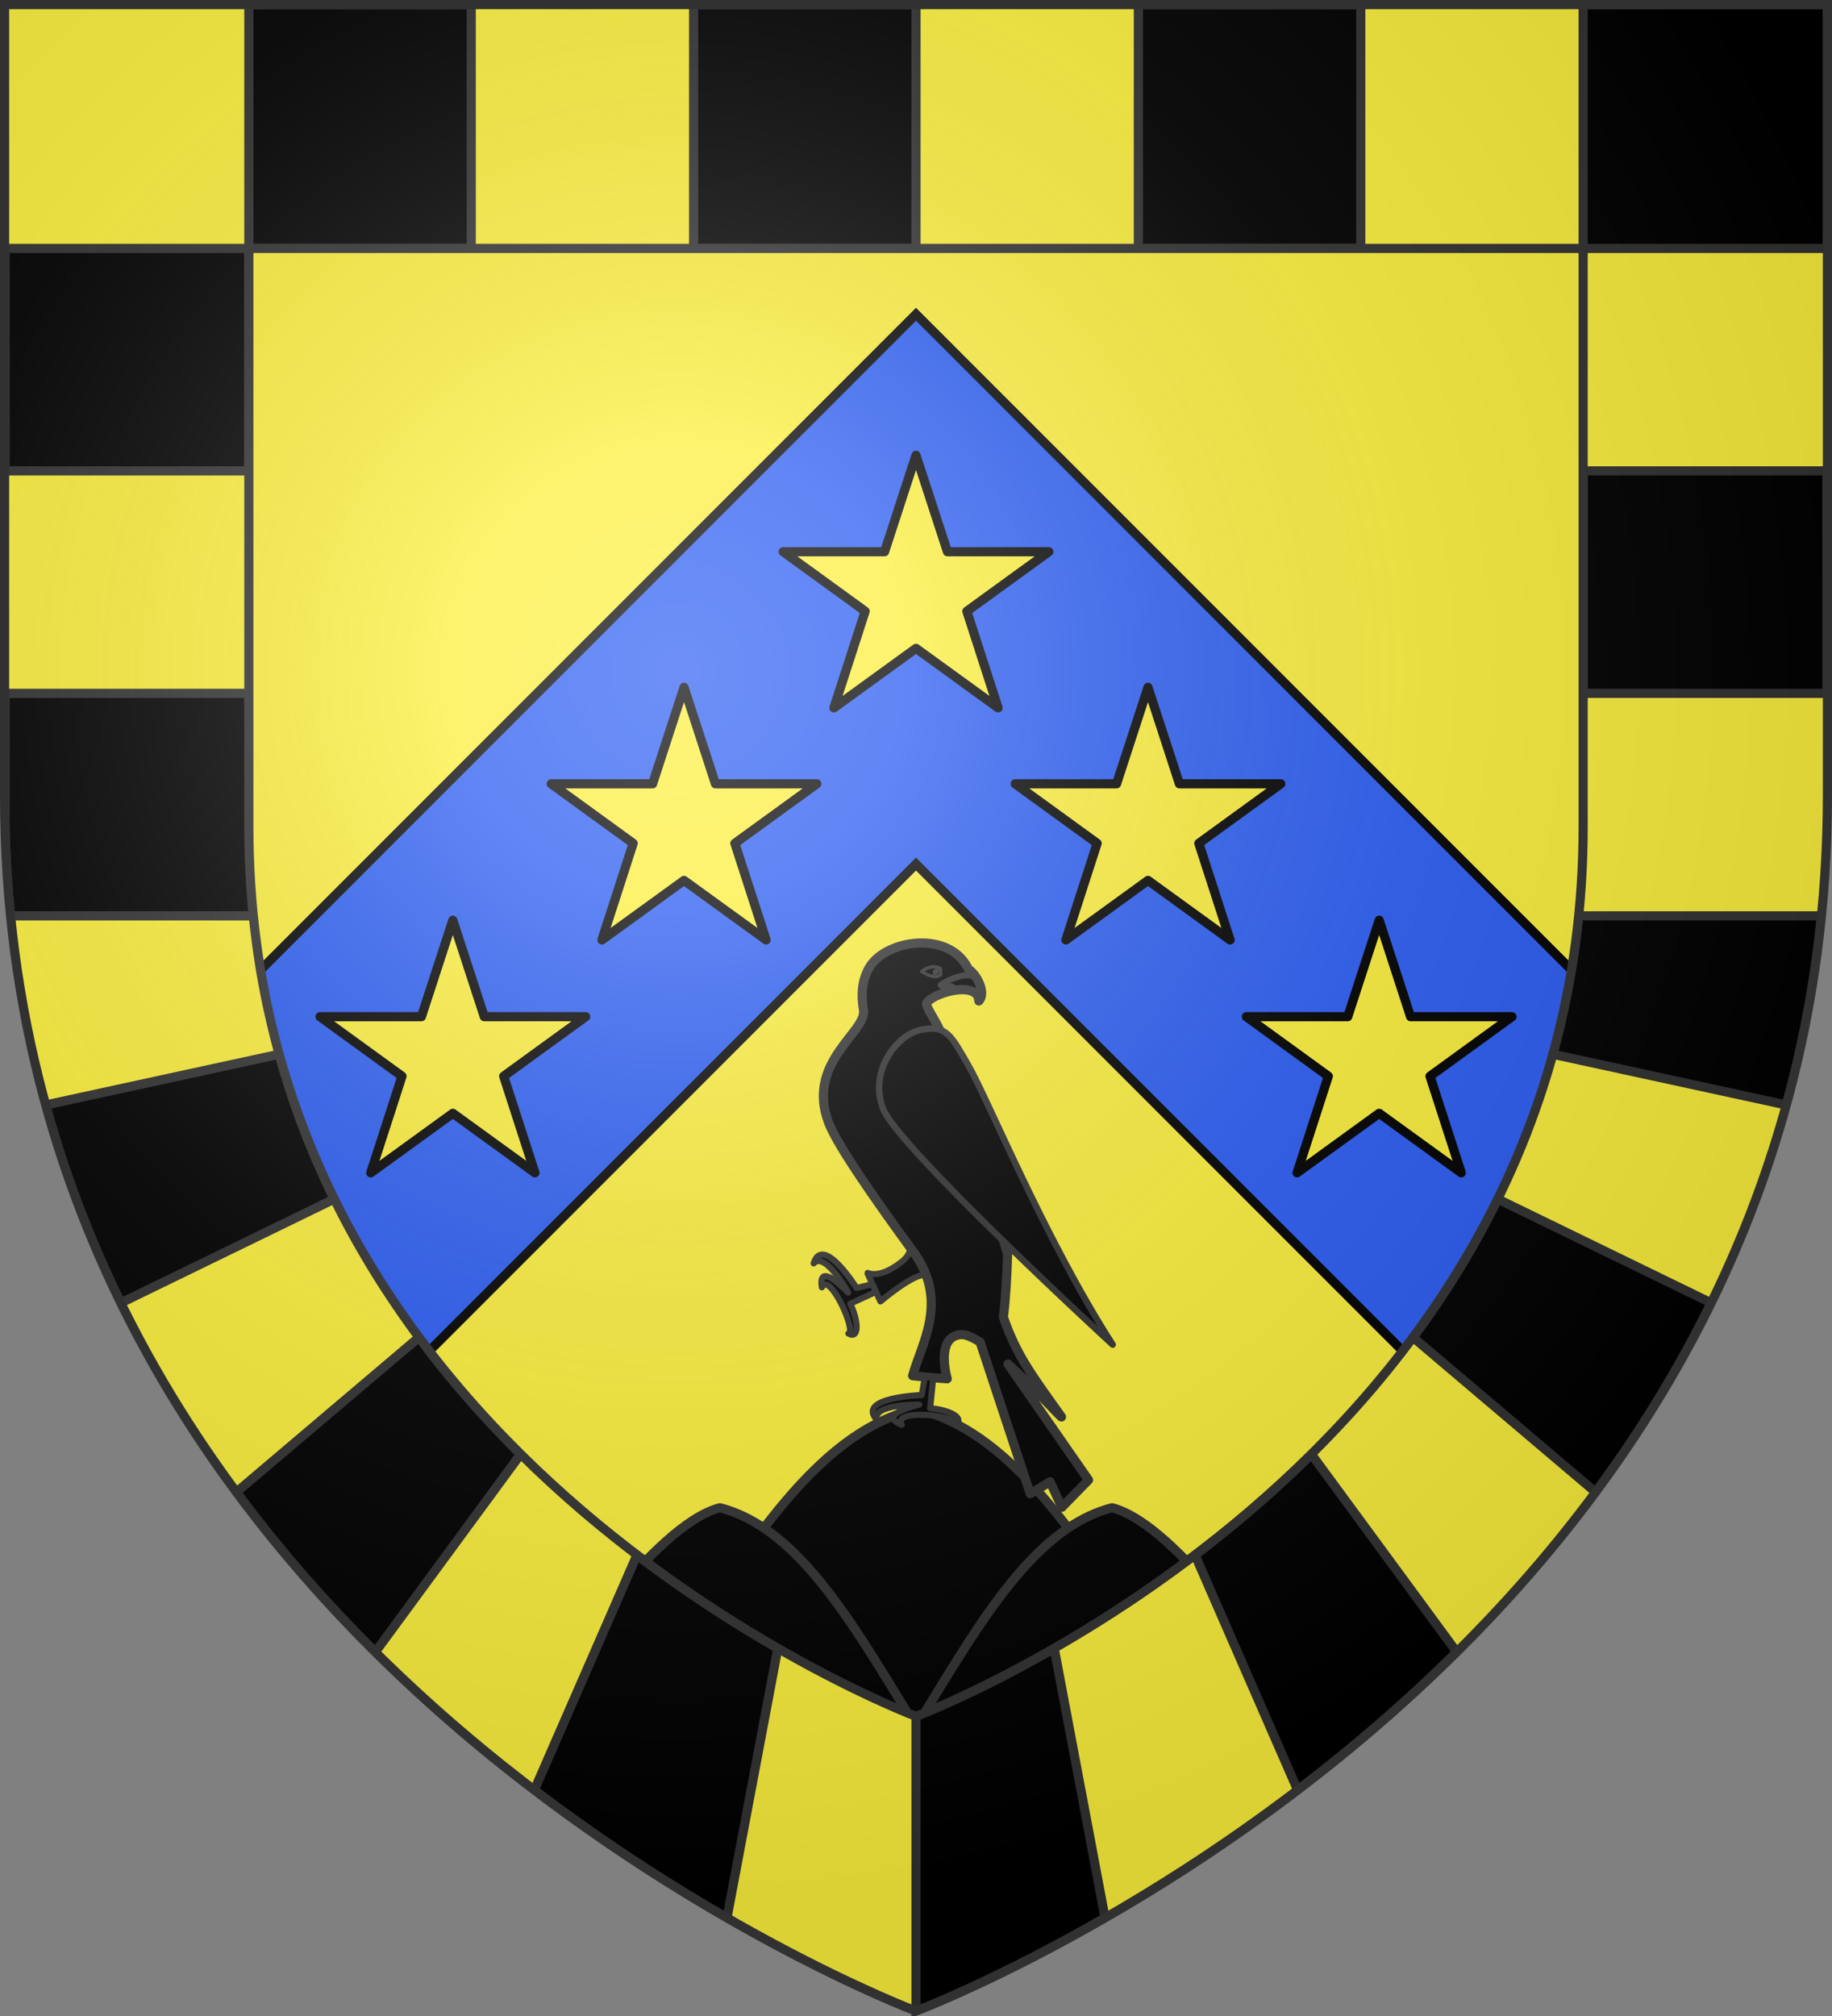 <svg xmlns="http://www.w3.org/2000/svg" xmlns:xlink="http://www.w3.org/1999/xlink" width="600" height="660"><rect width="100%" height="100%" fill="#808080" stroke="none"/><radialGradient id="f" cx="221.445" cy="226.331" r="300" gradientTransform="matrix(1.353 0 0 1.349 -77.629 -85.747)" gradientUnits="userSpaceOnUse"><stop offset="0" stop-color="#fff" stop-opacity=".314"/><stop offset=".19" stop-color="#fff" stop-opacity=".251"/><stop offset=".6" stop-color="#6b6b6b" stop-opacity=".125"/><stop offset="1" stop-opacity=".125"/></radialGradient><clipPath id="e"><path d="M1.5 2.176v258.818C1.5 546.74 300 659.177 300 659.177S598.5 546.74 598.5 260.995V2.175zm80 79.828h437v189.114c0 209.485-218.5 291.455-218.5 291.455S81.5 480.603 81.5 271.118z"/></clipPath><path fill="#fcef3c" fill-rule="evenodd" d="M300 658.5s298.5-112.32 298.5-397.772V1.5H1.5v259.228C1.5 546.18 300 658.5 300 658.5"/><g stroke-width="3"><path fill-rule="evenodd" stroke="#313131" stroke-linecap="round" stroke-linejoin="round" d="M413.709 583.708C371.966 546.192 346.955 472.144 300 461.292c-46.955 10.852-71.966 84.9-113.708 122.416z"/><path id="a" fill-rule="evenodd" stroke="#313131" stroke-linecap="round" stroke-linejoin="round" stroke-width="3" d="M331.874 608.709c-35.277-35.275-56.413-104.9-96.094-115.105-22.009 5.66-54.488 55.817-54.488 55.817z"/><use xlink:href="#a" transform="matrix(-1 0 0 1 600 0)"/></g><path fill="#2b5df2" stroke="#000" stroke-width="3" d="M300 102.879 69.69 333.189l42.208 137.791L300 282.88 488.104 470.98 530.31 333.19z"/><g stroke="#313131" stroke-linecap="round" stroke-linejoin="round" stroke-width="1.008"><g fill-rule="evenodd"><path stroke-width="2" d="M303.314 417.431c3.678.972-17.027-28.755-13.73-22.078 4.095 6.997 13.08 12.008 5.584 17.854s-11.224 3.398-11.164 3.447l4.347 9.416s11.286-9.61 14.963-8.639"/><path stroke-width="3" d="M284.577 316.937c-1.063 1.913-3.1 6.072-1.775 13.686 1.247 7.164-18.982 17.005-11.442 36.869 2.946 7.758 16.115 26.363 27.86 42.463 11.705 16.044 2.436 30.162-.318 40.424 6.56.755 11.32 1.005 11.32 1.005s-4.033-13.607 4.315-14.456c1.628-.165 3.884.8 6.461 2.442l16.41 49.647 6.498-3.918 3.863 8.347 8.727-8.933-26.379-37.95c8.868 7.954 17.599 17.847 17.536 17.298-9.854-13.82-14.686-20.103-19.04-32.64.726-5.799 1.152-13.045 1.389-20.688l-21.788-72.114c-.92-3.043-4.272-7.496-4.818-9.708 1.07-3.354 16.892-8.165 17.188-1.007 2.566-2.692-.833-8.952-3.388-10.378-6.219-13.072-27.476-9.653-32.62-.39"/><path stroke-width="2.1" d="M364.424 440.213s-70.452-64.629-75.253-77.347c-4.593-12.164 4.46-24.23 12.672-25.78s9.67 1.916 15.43 11.932c6.331 11.007 24.92 56.644 47.15 91.195"/></g><path fill="none" stroke-width="2" d="M312.437 324.57c1.417-2.843-5.818-1.13-4.103-2.254 4.546-2.977 9.44-3.795 10.94-2.36"/><path fill="none" stroke-width="1.1" d="M308.02 317.08c-3.143-1.715-6.14.958-6.14.958l-.033-.003s4.326 3.003 6.264.97z"/><g fill-rule="evenodd"><path fill="#313131" stroke-width=".889" d="M305.96 318.117c-.134.316-.014.593.27.619s.623-.212.758-.528.014-.594-.27-.62-.622.212-.757.529"/><g stroke-width="2.016"><path stroke-width="2" d="m286.849 422.94-1.108-2.524-5.207 1.24s-11.094-17.74-14.054-8.037c3.734-4.106 11.305 9.554 11.305 9.554-10.39-10.585-8.689-2.41-8.618-1.72 2.54-5.372 11.555 14.708 8.685 15.112 3.655 2.064 3.34-4.212.624-9.743l8.372-3.883zM305.65 451.104l-2.74-.3-1.037 5.903s-21.606.73-14.678 8.138c-1.693-5.284 13.922-5.024 13.922-5.024-14.359 3.717-6.427 6.325-5.793 6.609-3.364-5.293 18.603-3.302 17.429.02 3.613-2.136-1.982-4.997-8.13-5.406l1.026-9.94z"/></g></g></g><path id="b" fill="#fcef3c" stroke="#000" stroke-linecap="round" stroke-linejoin="round" stroke-width="3" d="m300 149.045-10.291 31.586H256.5l26.848 19.479-10.232 31.63L300 212.257l26.885 19.483-10.233-31.63 26.849-19.479h-33.21z"/><use xlink:href="#b" transform="translate(75.977 75.977)"/><use xlink:href="#b" transform="translate(151.69 152.22)"/><path fill="#fcef3c" fill-rule="evenodd" d="M1.5 1.5v258.818C1.5 546.064 300 658.5 300 658.5s298.5-112.436 298.5-398.182V1.5zm80 79.828h437v189.113c0 209.486-218.5 291.456-218.5 291.456S81.5 479.927 81.5 270.44z"/><g stroke="#313131" stroke-width="3"><path fill-rule="evenodd" stroke-linecap="round" d="M81.5 2.176v79.828h72.834V2.176zm0 79.828H1.672v72.834H81.5zM227.166 2.176v79.828H300V2.176zm145.666 0v79.828h72.834V2.176zm145.668 0v79.828h80V2.176zm0 152.662v72.832h79.828v-72.832zM1.672 227.67v45.127c.275 9.43.878 18.665 1.785 27.707h79.514L81.5 227.67zm515.357 72.836c-1.615 15.91-4.513 31.003-8.466 45.307l76.476 16.611c5.385-19.55 9.324-40.18 11.504-61.918zM91.438 345.813 14.96 362.424c6.359 23.088 14.735 44.674 24.61 64.809l69.908-34.018c-7.233-14.724-13.373-30.512-18.041-47.402zm399.084 47.402c-8.056 16.4-17.47 31.48-27.717 45.295l59.775 50.668c14-18.898 26.856-39.523 37.852-61.945v-.002zM137.195 438.51l-59.773 50.67c14.23 19.21 29.644 36.636 45.492 52.355l47.576-64.755c-11.596-11.488-22.877-24.225-33.295-38.27zm292.315 38.27c-12.565 12.445-25.5 23.423-38.11 33.005l33.6 76.93c17.237-13.122 34.918-28.15 52.088-45.181zM208.6 509.785l-33.598 76.932c22.488 17.12 44.222 30.995 63.084 41.842l16.652-88.23c-13.793-7.914-29.689-18.042-46.138-30.544zm136.666 30.543c-26.435 15.167-45.15 22.203-45.262 22.245v96.499c.337-.127 25.888-9.799 61.912-30.515z" clip-path="url(#e)" transform="translate(0 -.676)"/><path fill="none" d="M81.5 81.328v189.319c0 209.017 218.5 291.25 218.5 291.25s218.5-82.233 218.5-291.25V81.328z"/></g><use xlink:href="#b" transform="translate(-75.977 75.977)"/><use xlink:href="#b" transform="translate(-151.69 152.22)"/><path fill="url(#f)" fill-rule="evenodd" d="M300 658.5s298.5-112.32 298.5-397.772V1.5H1.5v259.228C1.5 546.18 300 658.5 300 658.5"/><path fill="none" stroke="#313131" stroke-width="3" d="M300 658.397S1.5 545.98 1.5 260.277V1.5h597v258.778c0 285.7-298.5 398.12-298.5 398.12z"/></svg>